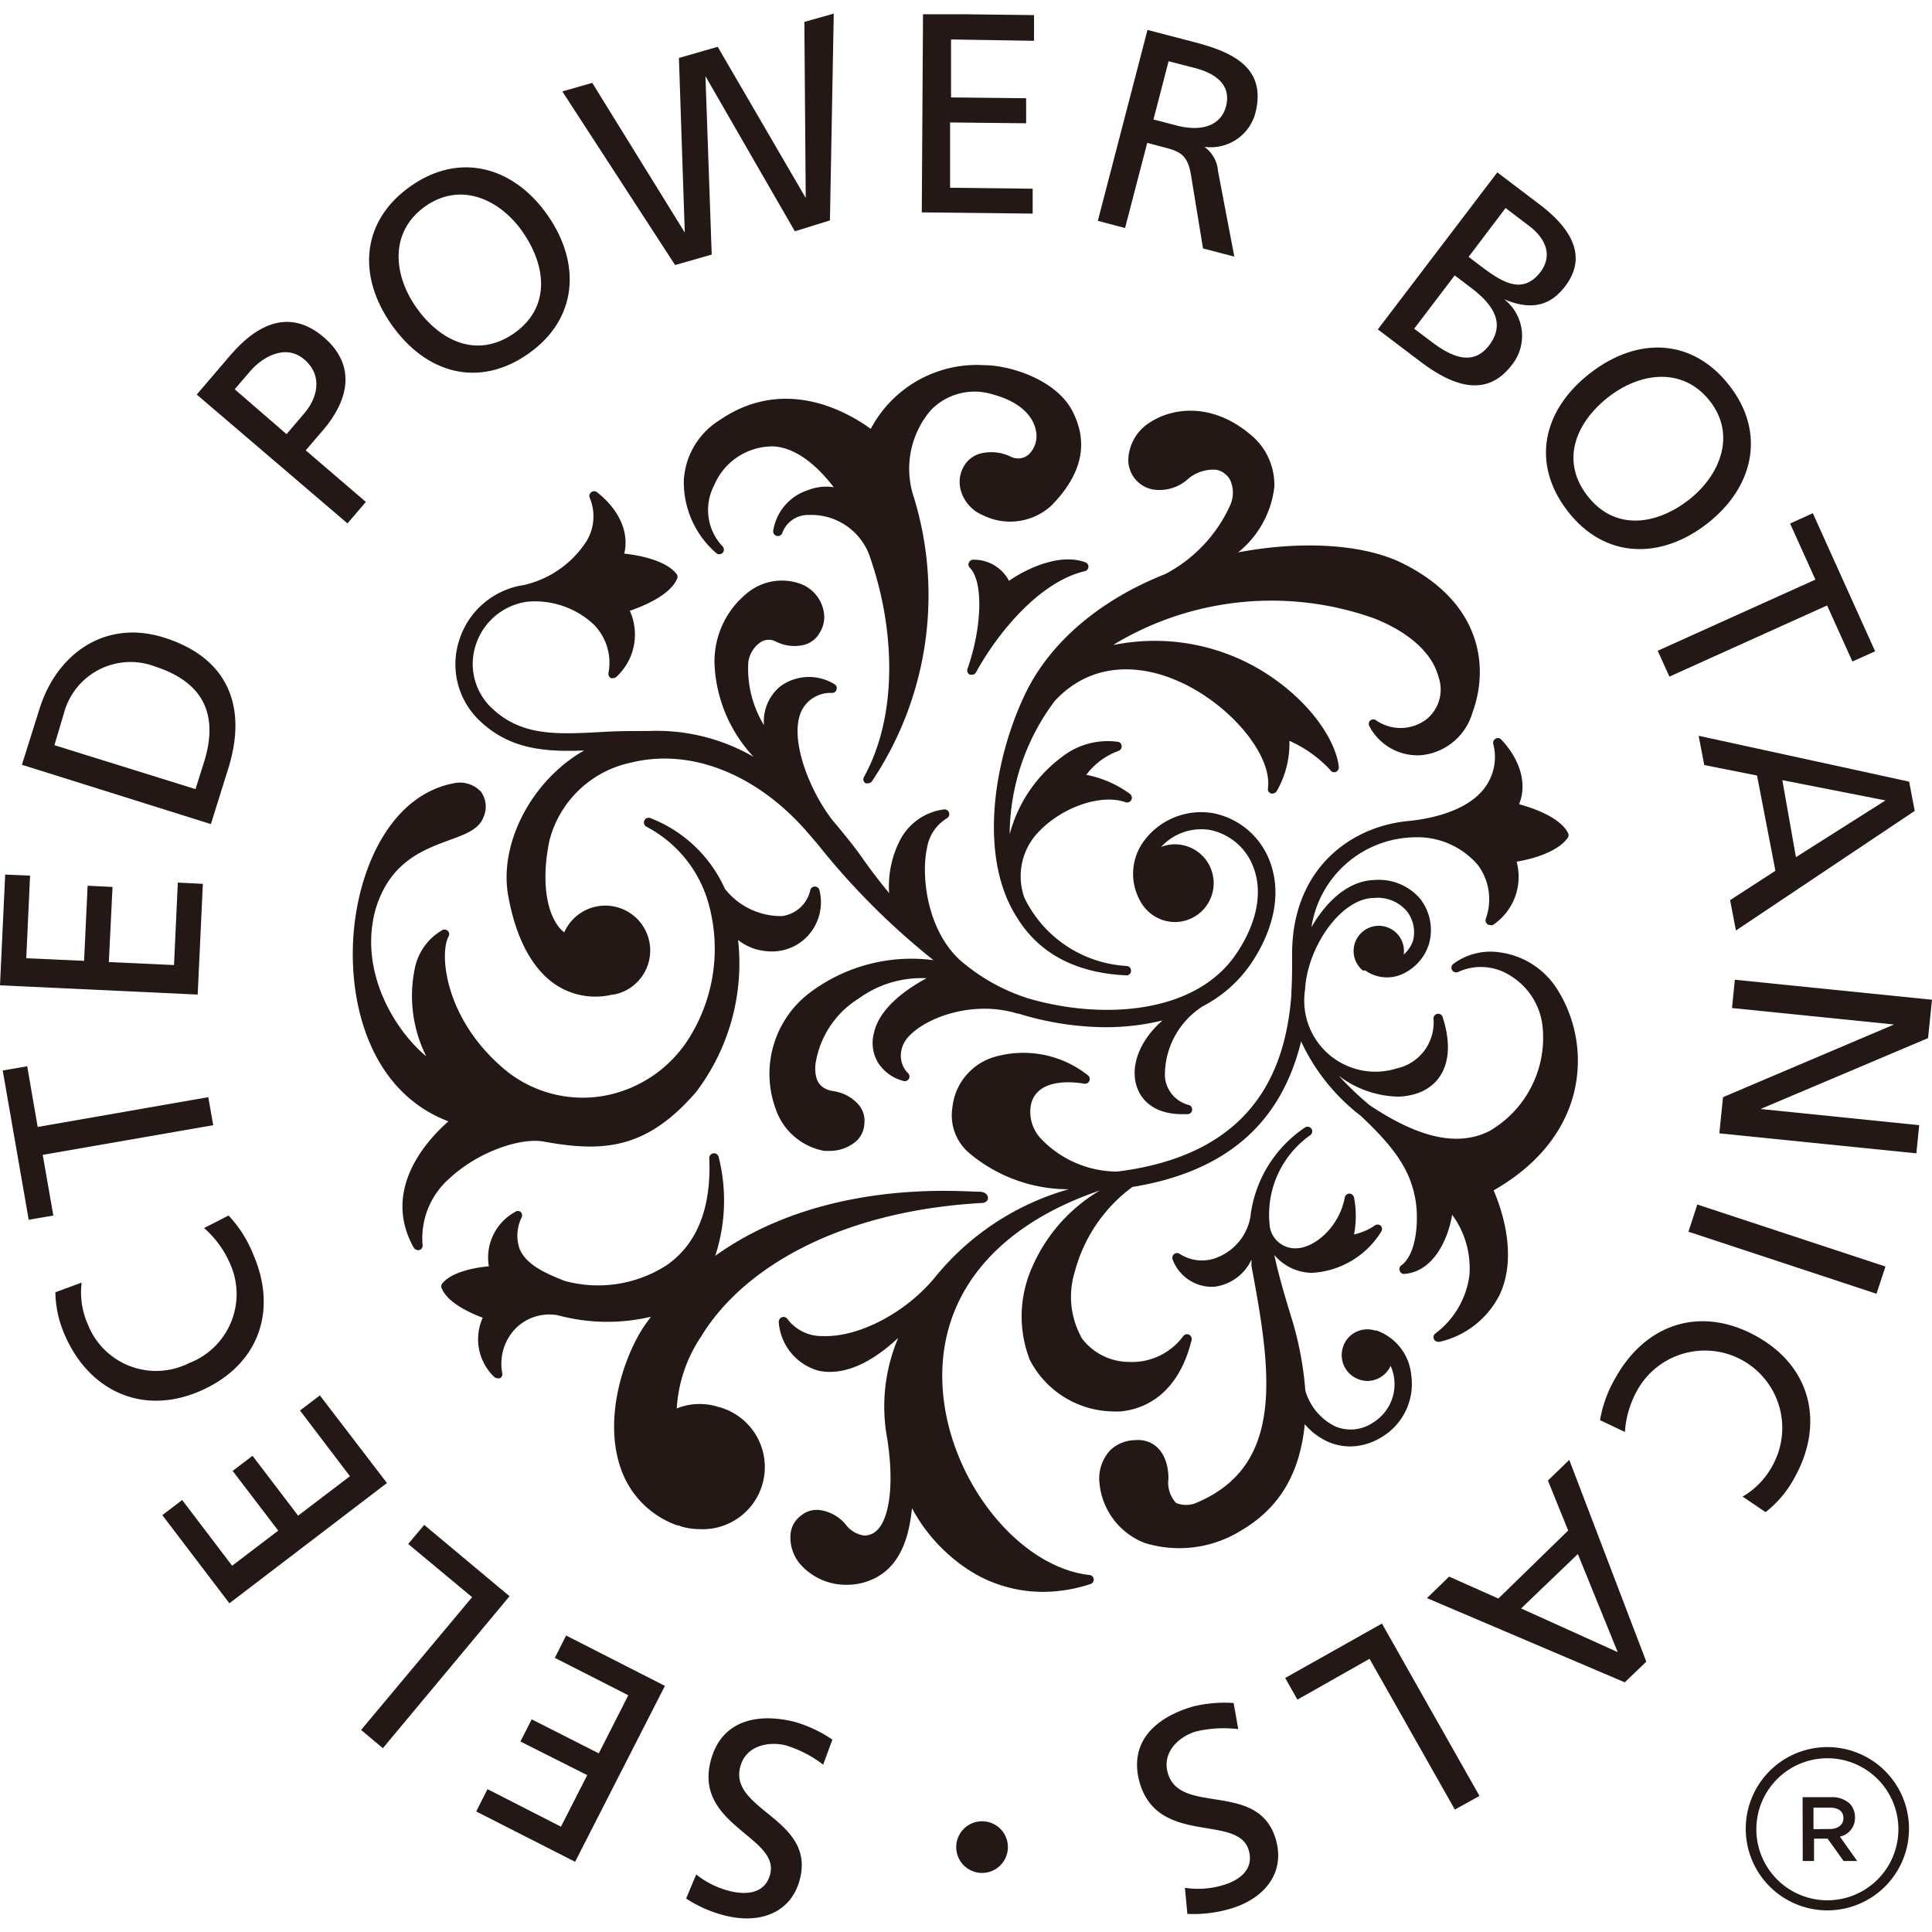 <svg id="logo" data-name="logo" xmlns="http://www.w3.org/2000/svg" viewBox="0 0 142 142"><defs><style>.cls-1{fill:#231815;}</style></defs><circle class="cls-1" cx="72.18" cy="135.76" r="1.9"/><path class="cls-1" d="M52.63,40.64a.35.35,0,0,0,.48,0,.35.35,0,0,0,0-.48,3.89,3.89,0,0,1-.62-4.49,4.66,4.66,0,0,1,4.38-2.86c1.48.09,3,1.17,4.41,3a3.66,3.66,0,0,0-1.88.21,3.74,3.74,0,0,0-2.57,3,.34.34,0,0,0,.28.37.34.34,0,0,0,.4-.25,2,2,0,0,1,1.91-1.29,4.56,4.56,0,0,1,4.42,2.81c1.87,5.13,2.29,11.68-.34,16.45a.34.34,0,0,0,.12.46.41.41,0,0,0,.18,0,.35.35,0,0,0,.29-.15,24.57,24.57,0,0,0,3.09-20.83,6.61,6.61,0,0,1,1.26-6.47A4.47,4.47,0,0,1,73,29c1.72.46,2.86,1.39,3.12,2.57a1.88,1.88,0,0,1-.54,1.86,1.19,1.19,0,0,1-1.26.15A3.27,3.27,0,0,0,72,33.35a2,2,0,0,0-1.2,1,2.28,2.28,0,0,0-.21,1.58,2.79,2.79,0,0,0,1.66,1.94,4.48,4.48,0,0,0,5.08-.76c2.2-2.29,2.69-4.53,1.51-6.86s-4.57-3.4-6.49-3.41A8.82,8.82,0,0,0,64,31.52c-1.74-1.26-6.35-3.91-11.11-.64a5.57,5.57,0,0,0-2.63,4.43A6.89,6.89,0,0,0,52.63,40.64Z"/><path class="cls-1" d="M78.55,87.41a19.48,19.48,0,0,0-9.87,6.52h0c-2.14,2.58-5.59,4.37-8.2,4.27a3.16,3.16,0,0,1-2.61-1.26.34.34,0,0,0-.41-.12.36.36,0,0,0-.22.38,4,4,0,0,0,2.94,3.55,3.86,3.86,0,0,0,.84.08c1.55,0,3.26-.87,5-2.5a12.9,12.9,0,0,0-.8,7.46c.57,3.78,0,5.91-.71,6.63a1.31,1.31,0,0,1-1,.44,2.06,2.06,0,0,1-1.36-.82A3,3,0,0,0,60.33,111a1.79,1.79,0,0,0-1.41.36,1.91,1.91,0,0,0-.8,1.26,3,3,0,0,0,.65,2.29,4.47,4.47,0,0,0,3.5,1.57,4.54,4.54,0,0,0,1.07-.13c2.66-.67,3.45-3.09,3.69-5.5a12.35,12.35,0,0,0,4.71,4.87A10.11,10.11,0,0,0,76.67,117a11.19,11.19,0,0,0,3.46-.57.34.34,0,0,0-.07-.67c-5.17-.59-10.19-6.85-10.75-13.4-.59-6.81,3.61-12.17,11.53-14.86a12.14,12.14,0,0,0-5,5.69,8.83,8.83,0,0,0-.15,6.76,7,7,0,0,0,6.12,3.79,4.52,4.52,0,0,0,.52,0c1.51-.13,4.2-1,5.25-5.24a.36.36,0,0,0-.18-.4.35.35,0,0,0-.43.1,4.68,4.68,0,0,1-4,1.9,4.37,4.37,0,0,1-3.43-1.7A6.2,6.2,0,0,1,79,93.46a11.33,11.33,0,0,1,4.23-6.22c6.83-1.11,10.92-4.63,12.4-10.7A14.63,14.63,0,0,0,100,82c2.2,2.08,3.57,3.73,4,6,.27,1.24.25,4.07-1,5a.33.33,0,0,0-.12.4.32.32,0,0,0,.35.23c2.13-.17,3.21-2.55,3.5-4.35A6.63,6.63,0,0,1,108,93.73,6.36,6.36,0,0,1,105.51,98a.34.34,0,0,0,.21.62h.1a6.59,6.59,0,0,0,4.43-3.51c1.3-2.87.11-6.27-.47-7.62,4-2.28,5.44-5.2,5.93-7.27a9.85,9.85,0,0,0-1.3-7.58A5.91,5.91,0,0,0,110.25,70a4.58,4.58,0,0,0-3.45.86.35.35,0,0,0-.07.45.35.35,0,0,0,.44.13,4,4,0,0,1,3.87.29,5,5,0,0,1,2.36,4,7.93,7.93,0,0,1-3.91,7.39c-2.3,1.18-5.2.55-8.85-1.91a23.3,23.3,0,0,1-2.24-2.14,7.49,7.49,0,0,0,4.27,1.53,4.57,4.57,0,0,0,1.68-.31c1.93-.79,2.56-2.86,1.68-5.54a.33.33,0,0,0-.39-.23.34.34,0,0,0-.28.35,3.45,3.45,0,0,1-2.71,3.66,5.23,5.23,0,0,1-6.73-5.79C96.09,69.58,98.58,66,101,66a2.78,2.78,0,0,1,2.42,1,2.5,2.5,0,0,1,.43,2.16,2.41,2.41,0,0,1-.68,1,1.85,1.85,0,1,0-3,1.17s0,0,.05,0l.06,0,.07,0a2.75,2.75,0,0,0,2.48.36,3.58,3.58,0,0,0,2.2-2.32,3.74,3.74,0,0,0-.64-3.3A4,4,0,0,0,101,64.68c-1.91.06-3.52,1.57-4.61,3.47A7.79,7.79,0,0,1,104,61.54a5.82,5.82,0,0,1,4.64,2.06,4.22,4.22,0,0,1,.56,3.94.35.35,0,0,0,.12.38.33.33,0,0,0,.21.07.34.34,0,0,0,.19,0,4.26,4.26,0,0,0,1.75-4.66c1-.16,3-.66,3.77-1.77a.34.34,0,0,0,0-.35c-.61-1.18-2.67-1.85-3.59-2.1.6-1.46.12-3.24-1.31-4.75a.32.32,0,0,0-.41-.07.35.35,0,0,0-.18.38,3.79,3.79,0,0,1-.79,3.44c-1.32,1.54-3.81,2.07-5.41,2.23-4.33.39-8.68,3.59-8.58,10,0,.79,0,1.63-.05,2.48a1.64,1.64,0,0,0,0,.23v0c-.41,5.59-2.77,11.81-12.81,13.06a7.78,7.78,0,0,1-5.66-2.48,2.88,2.88,0,0,1-.67-2.47c.5-2.1,3.56-1.57,3.9-1.51a.35.35,0,0,0,.38-.19.34.34,0,0,0-.08-.41,7.63,7.63,0,0,0-7.07-1.31A4.34,4.34,0,0,0,70,81.4a3.64,3.64,0,0,0,1.25,3.36A11.34,11.34,0,0,0,78.55,87.41Z"/><path class="cls-1" d="M52.57,92.3A13.06,13.06,0,0,0,52.81,85a.35.35,0,0,0-.68.11c.16,3.63-.87,6.27-3.07,7.84a9.29,9.29,0,0,1-7.54,1.2c-1.41-.55-2.82-1.18-3.32-2.33a3,3,0,0,1,.15-2.36.35.35,0,0,0-.09-.39.33.33,0,0,0-.39,0,3.82,3.82,0,0,0-1.94,4c-.87.08-2.74.37-3.45,1.3a.34.34,0,0,0,0,.35c.46,1.08,2.19,1.83,3,2.13a3.84,3.84,0,0,0,.86,4.37.41.41,0,0,0,.24.08.32.32,0,0,0,.16,0,.33.33,0,0,0,.18-.35A3.71,3.71,0,0,1,38,97.54a3.51,3.51,0,0,1,3-.87,13.94,13.94,0,0,0,6.84.11c-.22.31-.45.61-.66.94-1.61,2.64-2.72,6.81-1.57,10.16a6.77,6.77,0,0,0,4.16,4.23l.09,0,.2.08a4.73,4.73,0,0,0,1.34.2,4.57,4.57,0,0,0,1.34-9,4.48,4.48,0,0,0-3,.13,10.6,10.6,0,0,1,1.8-5.3c3.17-5.2,10.42-9.22,20.58-9.8.7,0,.66-.81-.12-.83C70.88,87.62,60.65,86.53,52.57,92.3Z"/><path class="cls-1" d="M90.41,37.15a2.25,2.25,0,0,0,0-1.88,1.5,1.5,0,0,0-1-.74,2.84,2.84,0,0,0-2.11.69,3.13,3.13,0,0,1-2.48.77,2.21,2.21,0,0,1-1.89-2.26,3.38,3.38,0,0,1,1.22-2.42c1.81-1.42,4.89-1.77,7.72.6a4.75,4.75,0,0,1,1.79,3.9A7.24,7.24,0,0,1,91,40.6c4.58-.87,9.13-.63,12,.76,5.79,2.83,6.5,7.52,5.23,11a4.36,4.36,0,0,1-3.82,3.15,4,4,0,0,1-3.77-2.15.34.34,0,0,1,.08-.41.35.35,0,0,1,.43,0,3.16,3.16,0,0,0,3.58,0,2.79,2.79,0,0,0,1-3.19c-.45-1.74-2.12-3.26-4.68-4.29a22.45,22.45,0,0,0-19,1.79l-.22.15a15.19,15.19,0,0,1,11.39,2.19c3.31,2.19,5,5,5.18,6.77a.36.36,0,0,1-.23.37.34.34,0,0,1-.4-.15,9.17,9.17,0,0,0-3-2.14,7,7,0,0,1-.94,3.71.35.35,0,0,1-.3.16.2.2,0,0,1-.11,0,.34.34,0,0,1-.23-.37c.35-2.54-3-6.43-6.86-8-2-.84-5.79-1.65-8.79,1.55a16.43,16.43,0,0,0-3.33,9.82,10.37,10.37,0,0,1,3.9-5.73,5.44,5.44,0,0,1,4.1-1.06.35.35,0,0,1,0,.66,5.15,5.15,0,0,0-2.37,1.76,8,8,0,0,1,3.21,1.4.36.36,0,0,1,.1.45.35.35,0,0,1-.43.16c-1.79-.63-4.65.35-6.38,2.18A4.68,4.68,0,0,0,75.3,66a8.91,8.91,0,0,0,7.54,5,.35.35,0,0,1,0,.69h0c-3.75-.16-6.48-1.6-8.12-4.3C71.93,63,73,56,75.29,51.13c1.79-3.83,5.46-7,10.36-8.94A10.69,10.69,0,0,0,90.41,37.15Z"/><path class="cls-1" d="M74.16,42.69a2.9,2.9,0,0,0-2.64-1.55.33.33,0,0,0-.31.22.32.32,0,0,0,.07.37c1,1,.91,4.34-.17,7.43a.35.35,0,0,0,.18.43l.15,0a.33.33,0,0,0,.3-.18c1.62-2.95,4.7-6.67,8-7.43a.34.34,0,0,0,0-.66C77.87,40.64,75.44,41.8,74.16,42.69Z"/><path class="cls-1" d="M83.82,66.25a2.94,2.94,0,0,0,1.69,1.39,3.06,3.06,0,0,0,.84.13,2.86,2.86,0,0,0,2.52-4.2,2.85,2.85,0,0,0-1.69-1.39,2.77,2.77,0,0,0-1.84.07A4,4,0,0,1,88.93,61a4.32,4.32,0,0,1,3.14,2.6c.77,1.85.37,4.13-1.15,6.42-3,4.57-10,4.94-15.38,3.35h0a14.16,14.16,0,0,1-5-2.82c-2.47-2.29-2.83-6.3-2.41-8.19a3.12,3.12,0,0,1,1.47-2.22.35.35,0,0,0-.21-.65,4.24,4.24,0,0,0-3.18,2.15,7.42,7.42,0,0,0-.86,4c-.72-.87-1.39-1.75-2-2.62s-1.44-1.88-2.19-2.77h0c-1.79-2.34-3.16-6.08-2.25-8a2.37,2.37,0,0,1,2.26-1.32.34.34,0,0,0,.32-.27.33.33,0,0,0-.17-.38,3.57,3.57,0,0,0-4,.19,3.36,3.36,0,0,0-1.17,2.83A8,8,0,0,1,55,48.66a2.12,2.12,0,0,1,1-1.52,1.14,1.14,0,0,1,1,0,3,3,0,0,0,2.08.26,1.81,1.81,0,0,0,1.15-.87A2.13,2.13,0,0,0,60.55,45,2.67,2.67,0,0,0,58.8,42.9a4,4,0,0,0-3.78.61,6.45,6.45,0,0,0-2.5,5.38,10.63,10.63,0,0,0,2.87,6.74,14.21,14.21,0,0,0-7.77-1.9c-1.24,0-2.42,0-3.53.08-3.31.17-5.91.3-8.11-1.93a4.46,4.46,0,0,1-1-4.51,4.64,4.64,0,0,1,3.73-3.14h0a6.33,6.33,0,0,1,4.92,1.66,4,4,0,0,1,1.09,3.59.36.36,0,0,0,.18.36.33.33,0,0,0,.17,0,.35.35,0,0,0,.22-.08,4.23,4.23,0,0,0,1-4.87c.91-.31,2.92-1.11,3.46-2.32a.34.34,0,0,0,0-.35c-.79-1.07-2.92-1.43-3.87-1.53.38-1.54-.36-3.23-2-4.51a.33.33,0,0,0-.42,0,.34.34,0,0,0-.12.4,3.52,3.52,0,0,1-.21,3.16A7.43,7.43,0,0,1,38.5,43h0a5.88,5.88,0,0,0-4.73,4,5.72,5.72,0,0,0,1.31,5.8c2.28,2.31,5,2.47,7.86,2.36l-.28.16c-3.71,2.26-6,6.8-5.3,10.55.56,3.1,1.76,5.34,3.46,6.49a5.29,5.29,0,0,0,4.15.75l.06,0a3.11,3.11,0,0,0,1-.33,3.3,3.3,0,1,0-4.56-4.25l-.25-.22c-1.12-1.22-1.43-3.73-.83-6.56a7.85,7.85,0,0,1,6-5.7c4.32-1.07,9.13.79,12.85,5l.86,1a53.16,53.16,0,0,0,8.51,8.52A12.43,12.43,0,0,0,59.47,73,7.48,7.48,0,0,0,57,81.47a4.65,4.65,0,0,0,3.6,3.12l.4,0a3,3,0,0,0,1.88-.67,1.85,1.85,0,0,0,.65-1.33,1.81,1.81,0,0,0-.42-1.39,3,3,0,0,0-1.85-1c-1-.16-1.41-.76-1.33-1.94A6.88,6.88,0,0,1,63.1,73.4a7.84,7.84,0,0,1,5-1.5c-1.29.69-3.44,2.1-3.86,4a2.83,2.83,0,0,0,.31,2.23,3.12,3.12,0,0,0,1.86,1.32.34.34,0,0,0,.31-.59,1.82,1.82,0,0,1-.51-1.28,2.06,2.06,0,0,1,.58-1.4c1.27-1.39,4.72-2.69,8-1.68l.07,0a22.12,22.12,0,0,0,6.44,1A17.79,17.79,0,0,0,85.45,75c-1.65,1.42-2.42,3.34-1.89,4.89.43,1.26,1.62,2,3.3,2l.44,0a.34.34,0,0,0,.32-.3.33.33,0,0,0-.24-.37,2.35,2.35,0,0,1-1.76-2.08,6,6,0,0,1,2.8-5.19A9.7,9.7,0,0,0,92,70.75c1.76-2.66,2.2-5.36,1.26-7.62a5.6,5.6,0,0,0-4.08-3.36,5.23,5.23,0,0,0-5.07,2A4.06,4.06,0,0,0,83.82,66.25Z"/><path class="cls-1" d="M33.06,86.59c2.16-2,5.28-3,6.94-2.68,4.47.82,7.57.48,11.14-3.62a15.65,15.65,0,0,0,3.11-11.2,3.81,3.81,0,0,0,1.36.69,4.35,4.35,0,0,0,1.11.15,3.57,3.57,0,0,0,2.51-1,3.65,3.65,0,0,0,1-3.5.35.35,0,0,0-.32-.27.35.35,0,0,0-.35.24,2.46,2.46,0,0,1-2.07,1.93,5.24,5.24,0,0,1-4.21-2,9.92,9.92,0,0,0-5.48-5.2.34.34,0,0,0-.44.18.35.35,0,0,0,.15.45,9.16,9.16,0,0,1,4.63,5.88,12.36,12.36,0,0,1-1.36,9.44,9.36,9.36,0,0,1-6.43,4.47,9,9,0,0,1-7.07-1.79c-4.63-3.76-5-8.69-4.31-9.93a.34.34,0,0,0-.47-.46,4.18,4.18,0,0,0-2,2.75,9.92,9.92,0,0,0,.83,6.52c-2.3-1.9-5-6.25-3.72-10.83,1.05-3.46,3.47-4.34,5.41-5.06,1.16-.42,2.17-.79,2.5-1.66a1.88,1.88,0,0,0-.17-1.9,2.12,2.12,0,0,0-2-.62c-4.7.89-7.1,6.4-7.39,11.46s1.4,11.26,7,13.39c-1.38,1.2-5,4.92-2.55,9.28a.35.35,0,0,0,.3.18.22.22,0,0,0,.11,0,.35.35,0,0,0,.24-.37A5.84,5.84,0,0,1,33.06,86.59Z"/><path class="cls-1" d="M85.88,108.68a2.21,2.21,0,0,0,.56,1.79,2,2,0,0,0,1.64-.08c6.4-2.79,5.34-9.68,3.9-17.35,0-.16,0-.3,0-.46a3.47,3.47,0,0,1-2.78,2H89a3.09,3.09,0,0,1-2.81-2,.35.35,0,0,1,.55-.4,3,3,0,0,0,2.87.18,3.94,3.94,0,0,0,2.29-2.9,9.19,9.19,0,0,1,4-6.58.34.34,0,0,1,.41.55,7.14,7.14,0,0,0-3,6.52,1.88,1.88,0,0,0,1.92,1.8c1.39,0,3.22-1.59,3.61-3.74a.35.35,0,0,1,.34-.28h0a.35.35,0,0,1,.34.29,7.21,7.21,0,0,1,0,2.71,4.37,4.37,0,0,0,1.53-.66.35.35,0,0,1,.41,0,.35.35,0,0,1,.09.4,6.39,6.39,0,0,1-5.09,3.08h-.11a3.68,3.68,0,0,1-2.69-1.31c.28,1.33.71,2.81,1.22,4.48a24.61,24.61,0,0,1,1.06,5.48,4.22,4.22,0,0,0,2.2,2.64,2.92,2.92,0,0,0,2.76-.27,3.31,3.31,0,0,0,1.31-4.18,1.9,1.9,0,0,1-1.7,1.11,1.76,1.76,0,0,1-.55-.09,1.89,1.89,0,0,1-1.26-2.37,1.86,1.86,0,0,1,.92-1.12,1.9,1.9,0,0,1,1.44-.13l.11,0a3.84,3.84,0,0,1,2.55,3.25,4.55,4.55,0,0,1-2.16,4.58,4.43,4.43,0,0,1-2.33.69,4.09,4.09,0,0,1-1.6-.33,4.94,4.94,0,0,1-1.73-1.3c-.33,3.27-1.6,6-4.66,7.8a8.61,8.61,0,0,1-7.09.93A5.23,5.23,0,0,1,80.81,109a3.05,3.05,0,0,1,.82-2.44,2.73,2.73,0,0,1,1.76-.71C84.85,105.72,85.87,106.79,85.88,108.68Z"/><path class="cls-1" d="M132.49,132.09h2.1a1.93,1.93,0,0,1,1.36.47,1.44,1.44,0,0,1,.39,1h0a1.4,1.4,0,0,1-1.11,1.43l1.27,1.79h-1l-1.17-1.64h-1v1.64h-.83Zm2,2.34c.59,0,1-.31,1-.79h0c0-.51-.36-.78-1-.78h-1.2v1.58Z"/><path class="cls-1" d="M134.31,129.23a5.22,5.22,0,1,1-5.22,5.22,5.22,5.22,0,0,1,5.22-5.22m0-.82a6,6,0,1,0,6,6,6,6,0,0,0-6-6Z"/><path class="cls-1" d="M51.17,137.77A6.44,6.44,0,0,0,53.68,139c1.13.28,2.57.21,2.93-1.27.68-2.71-5.55-3.59-4.39-8.25.75-3,3.38-3.63,6.21-2.92a9.77,9.77,0,0,1,2.75,1.3l-.68,1.84a8.51,8.51,0,0,0-2.76-1.42c-1.15-.29-2.93-.05-3.34,1.61-.79,3.16,5.5,3.8,4.4,8.19-.62,2.51-2.94,3.35-5.48,2.72a9.42,9.42,0,0,1-2.89-1.26Z"/><path class="cls-1" d="M42.27,136.84,35,133.14l.83-1.64,5.4,2.76,1.93-3.79L38.25,128l.83-1.63,4.93,2.5,2.17-4.27-5.4-2.75.83-1.64,7.26,3.7Z"/><path class="cls-1" d="M28.14,128.49l-1.6-1.34,8.16-9.76L30,113.48l1.18-1.4,6.27,5.24Z"/><path class="cls-1" d="M16.86,117.84l-4.93-6.48,1.46-1.11,3.67,4.83,3.39-2.58-3.35-4.39L18.56,107l3.35,4.4,3.81-2.9-3.67-4.83,1.46-1.11L28.44,109Z"/><path class="cls-1" d="M6,94.27a5.82,5.82,0,0,0,.46,3.08,5.39,5.39,0,0,0,7.45,2.83,5.43,5.43,0,0,0,3-7.3A7.34,7.34,0,0,0,15,90.26l1.8-.92a9,9,0,0,1,1.8,2.83c1.85,4.22.37,8.21-3.87,10.06s-8.14,0-9.92-4a8.08,8.08,0,0,1-.74-3.25Z"/><path class="cls-1" d="M3.14,84.88l.78,4.46-1.81.31L.2,78.68,2,78.37l.77,4.46,12.54-2.19.36,2.06Z"/><path class="cls-1" d="M0,72.42l.38-8.14,1.83.08-.28,6.07,4.25.19.26-5.52,1.83.09L8,70.71l4.79.22.28-6.06,1.84.09-.38,8.14Z"/><path class="cls-1" d="M1.61,56.21l1.29-4.1c1.29-4.11,4.87-6.6,9.15-5.25,4.65,1.46,6.17,5,4.73,9.62L15.5,60.57ZM14.37,58,15,56c1.07-3.42,0-5.83-3.57-7a5.07,5.07,0,0,0-6.74,3.45L4,54.77Z"/><path class="cls-1" d="M14.46,29l2.48-2.9c1.94-2.26,4.34-3.47,6.86-1.31s1.69,4.76,0,6.76l-1.33,1.55,4.42,3.79-1.35,1.58Zm6.6,2.91,1.34-1.57c.84-1,1.41-2.64,0-3.89s-3.15-.17-4,.82l-1.15,1.34Z"/><path class="cls-1" d="M30.2,13.67c3.62-2.54,7.58-1.39,10.05,2.15S42.47,23.45,38.83,26s-7.52,1.47-10.06-2.15S26.58,16.2,30.2,13.67ZM37.78,24.5c2.75-1.93,2.33-5,.66-7.42s-4.57-3.77-7.19-1.91-2.36,5-.66,7.42S35,26.42,37.78,24.5Z"/><path class="cls-1" d="M41.33,6.72l2.2-.63,6.8,11h0L49.9,4.26l2.85-.82,6.47,11.11,0,0-.1-12.94L61.28,1,61,16.2,58.42,17,51.85,5.6h0l.46,13.11-2.69.77Z"/><path class="cls-1" d="M67.84,1.05l3.16,0,5,.06L76,3,69.9,2.9l0,4.26,5.52.06,0,1.84L69.83,9l0,4.8,6.07.07,0,1.83-8.15-.09Z"/><path class="cls-1" d="M84.34,2.2l3.45.9c2.78.72,5.35,1.87,4.47,5.24a3.39,3.39,0,0,1-3.74,2.45v0a2.4,2.4,0,0,1,1,1.77l1.2,6.3-2.3-.6-.89-5.44c-.26-1.54-.93-1.71-2-2l-1.21-.32-1.63,6.26-2-.53Zm.44,6.58,1.72.45c1.91.49,3.26-.06,3.61-1.41S89.69,5.49,87.83,5L85.89,4.5Z"/><path class="cls-1" d="M110.05,12.67l3.14,2.38c2.4,1.83,3.47,3.87,1.84,6-1.21,1.6-2.74,1.69-4.48.94l0,0a3.41,3.41,0,0,1,.57,4.83c-1.89,2.49-4.41,1.52-6.76-.27l-3.09-2.34Zm-6.11,11.49,1.25.94c1.49,1.14,3.08,1.84,4.26.28,1.36-1.79,0-3.24-1.45-4.32l-1.08-.82Zm4-5.28.91.69c1.61,1.22,3.09,2.11,4.39.4,1-1.38.13-2.62-.83-3.35l-1.75-1.33Z"/><path class="cls-1" d="M127.11,28.34c2.72,3.49,1.77,7.5-1.64,10.15s-7.52,2.6-10.24-.91-1.85-7.44,1.64-10.15S124.4,24.85,127.11,28.34Zm-10.43,8.11c2.06,2.65,5.14,2.08,7.43.3s3.54-4.76,1.56-7.28-5.11-2.11-7.44-.3S114.62,33.8,116.68,36.45Z"/><path class="cls-1" d="M133.43,42.6l-1.86-4.12,1.67-.76,4.58,10.15-1.67.75-1.86-4.12L122.7,49.73l-.86-1.9Z"/><path class="cls-1" d="M140.32,57.45l.41,2.15-13.14,8.79-.43-2.23L130.49,64l-1.35-7-3.88-.77-.41-2.15Zm-1.74,1.38L131,57.34,132,63Z"/><path class="cls-1" d="M142,73.48l-.29,2.82L129.4,81.51v0l11.66,1.19-.21,2.07-14.48-1.47.27-2.66,12.57-5.34v0l-11.91-1.21.21-2.08Z"/><path class="cls-1" d="M138.58,93.09l-.66,2L124.1,90.53l.65-2Z"/><path class="cls-1" d="M128.08,110a5.81,5.81,0,0,0,2.17-2.23,5.69,5.69,0,0,0-9.89-5.63,7.24,7.24,0,0,0-.93,3.11l-1.83-.87a9.21,9.21,0,0,1,1.16-3.15c2.25-4,6.32-5.27,10.37-3s4.94,6.47,2.78,10.35a8,8,0,0,1-2.14,2.56Z"/><path class="cls-1" d="M121,122.13l-1.58,1.52-14.54-6.19,1.63-1.58,3.62,1.61,5.13-5-1.49-3.67,1.57-1.52Zm-2.1-.7-2.93-7.21-4.17,4Z"/><path class="cls-1" d="M108.74,132l-1.81,1-6.27-11.08-5.3,3-.9-1.59,7.11-4Z"/><path class="cls-1" d="M87.09,138.75a6.34,6.34,0,0,0,2.79-.19c1.12-.32,2.33-1.11,1.9-2.57-.78-2.68-6.6-.31-8-4.91-.87-3,1.09-4.83,3.89-5.65a9.65,9.65,0,0,1,3-.26l.34,1.92a8.83,8.83,0,0,0-3.1.17c-1.14.33-2.55,1.44-2.07,3.08.91,3.12,6.66.51,7.93,4.85.72,2.48-.85,4.38-3.37,5.11a9.68,9.68,0,0,1-3.13.37Z"/></svg>